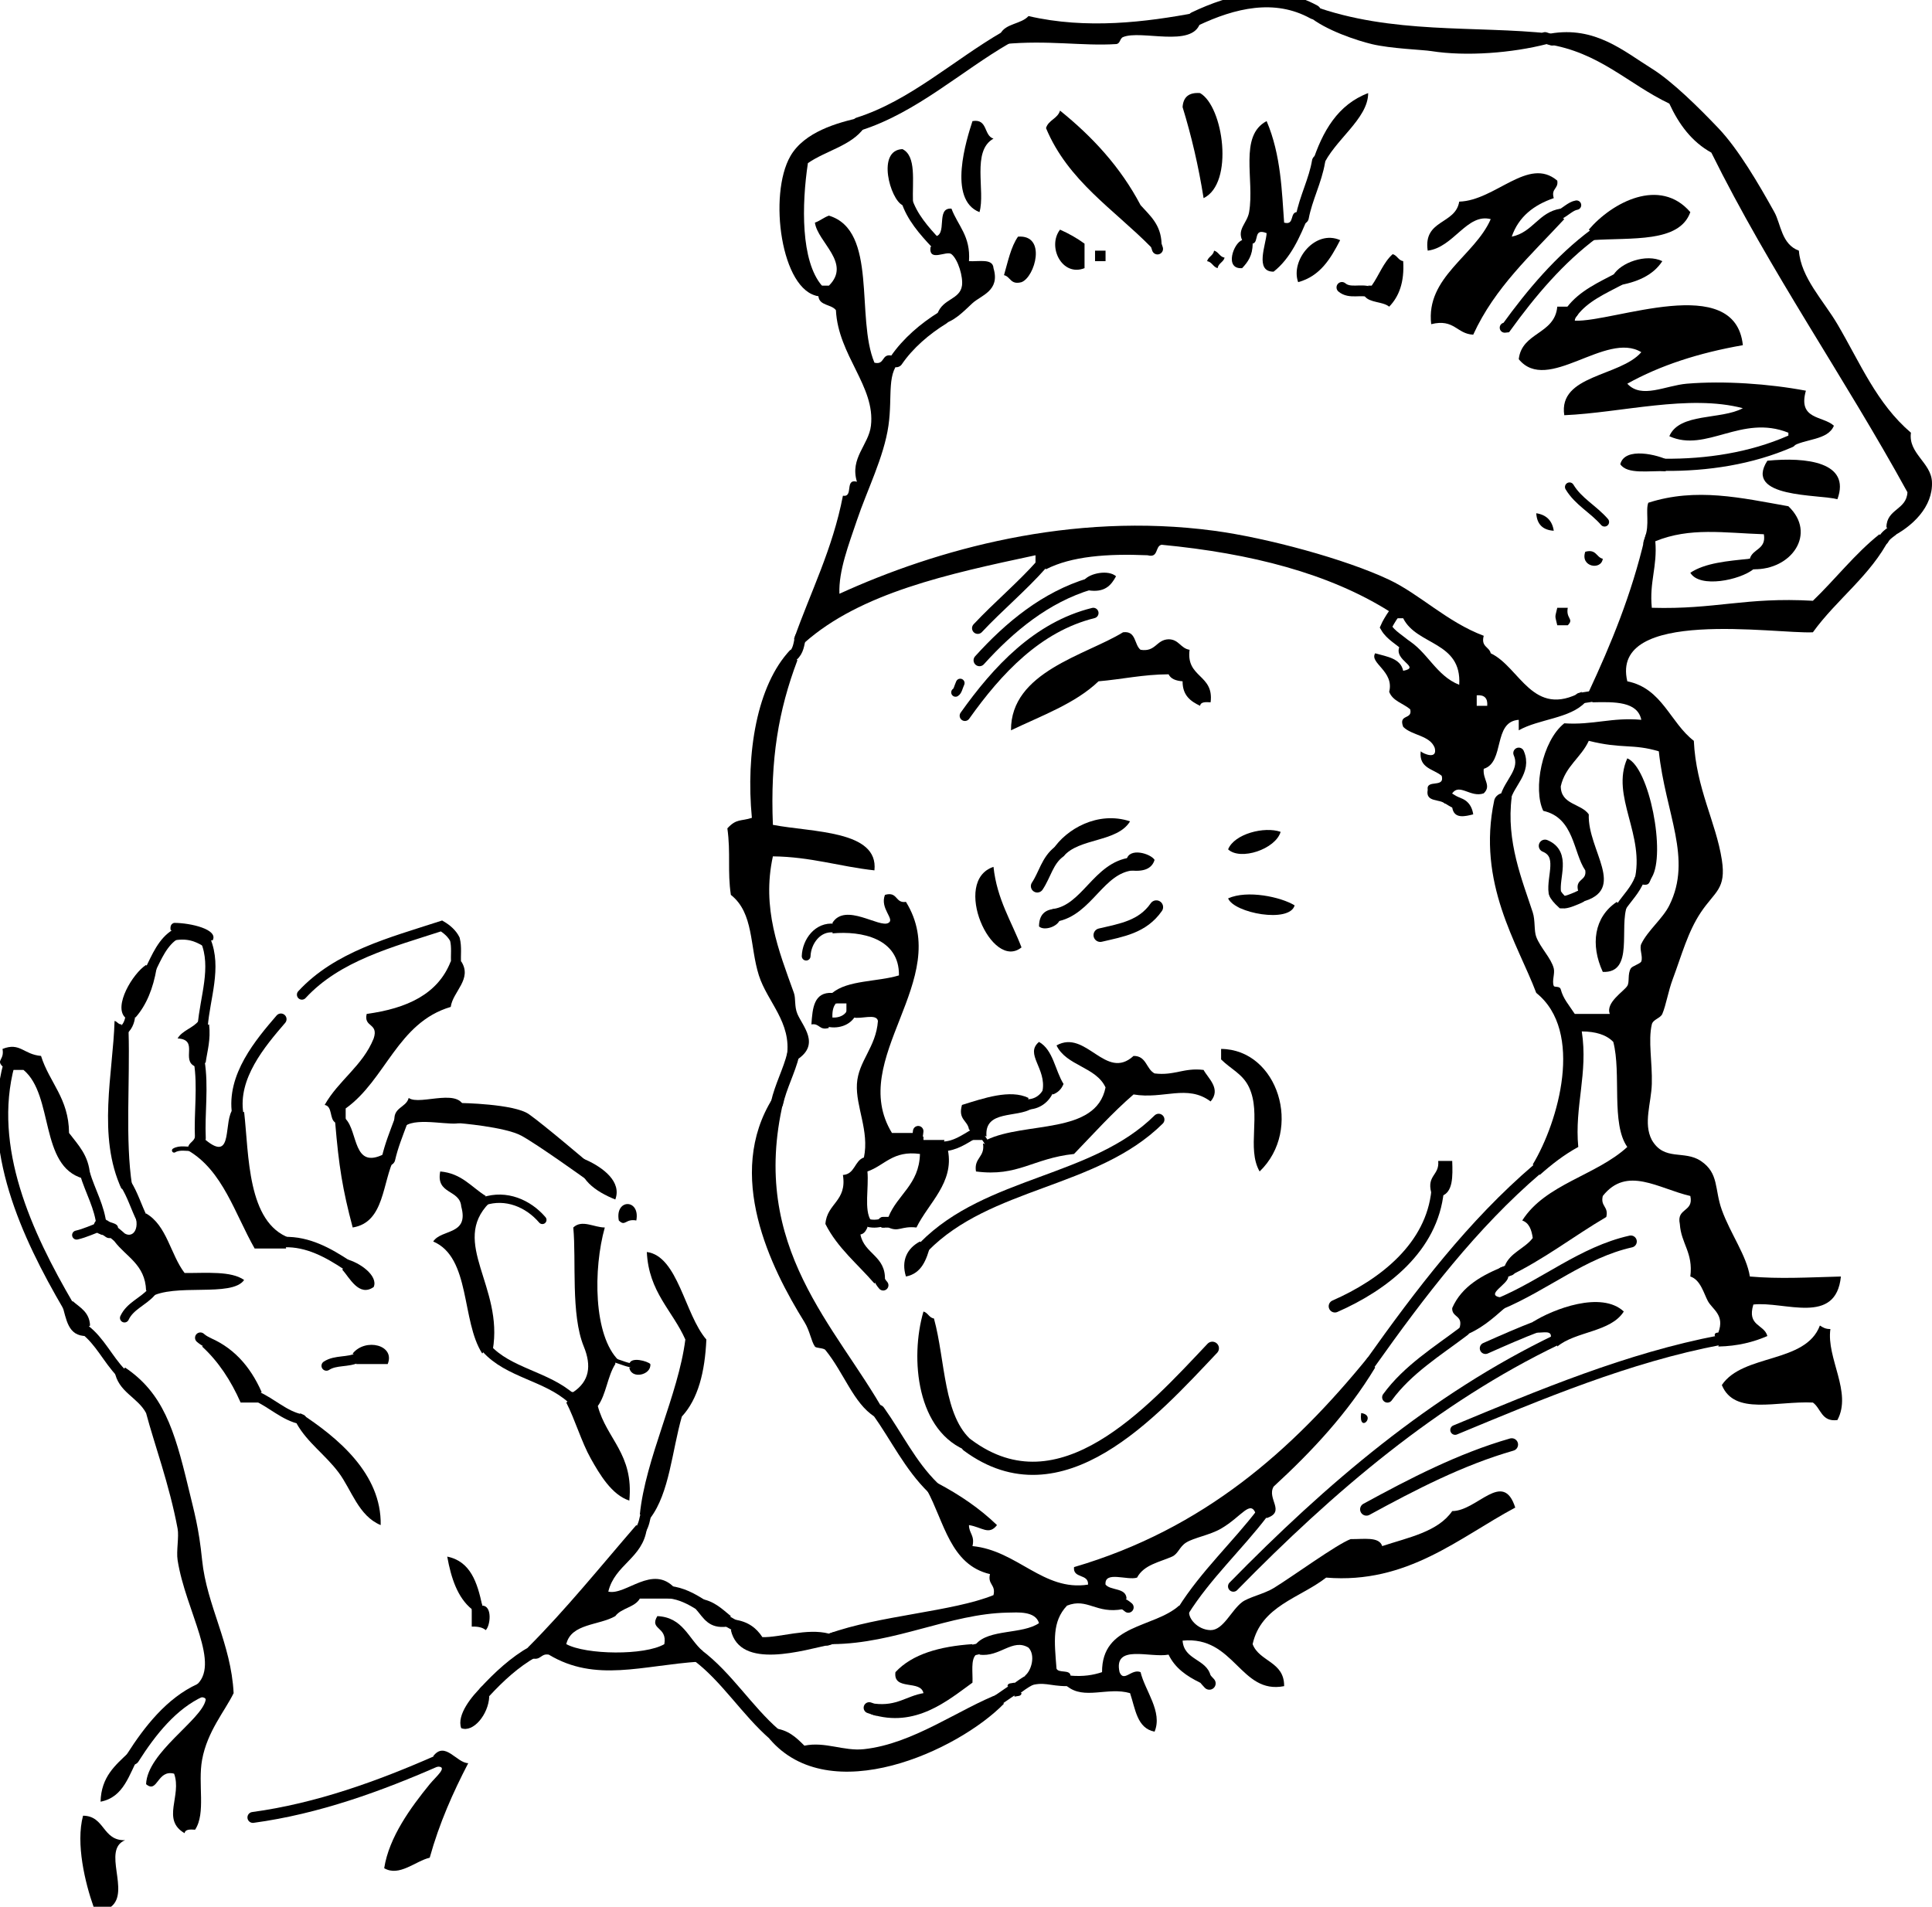 <?xml version="1.0"?><svg width="551.732" height="544.59" xmlns="http://www.w3.org/2000/svg">
 <g>
  <title>Layer 1</title>
  <g id="svg_1">
   <g id="svg_2">
    <path id="svg_3" d="m342.717,26.59c6.661,3.808 9.775,25.764 1,30c-1.458,-9.208 -3.491,-17.842 -6,-26c0.188,-2.813 1.74,-4.26 5,-4z" clip-rule="evenodd" fill-rule="evenodd"/>
    <path id="svg_4" d="m374.717,46.59c2.94,-9.06 7.293,-16.708 16,-20c-0.017,7.441 -9.783,13.458 -13,21l-1.167,-1.5l-1.833,0.5z" clip-rule="evenodd" fill-rule="evenodd"/>
    <path id="svg_5" d="m371.884,62.09l1.833,-0.5c-2.499,6.167 -5.148,12.185 -10,16c-5.524,0.073 -2.129,-7.838 -2,-11c-3.913,-1.58 -2.07,2.596 -4,3l-1.167,-1.5l-1.833,0.5c-1.417,-3.207 1.461,-4.892 2,-8c1.598,-9.203 -2.992,-21.803 5,-26c4.141,9.666 4.357,20.365 5,29c3.213,0.88 1.37,-3.296 4,-3l1.167,1.5z" clip-rule="evenodd" fill-rule="evenodd"/>
    <path id="svg_6" d="m355.884,70.09l1.833,-0.5c0.027,3.36 -1.377,5.29 -3,7c-5.176,0.378 -2.419,-7.233 0,-8l1.167,1.5z" clip-rule="evenodd" fill-rule="evenodd"/>
    <path id="svg_7" d="m328.717,70.59c-10.579,-10.754 -23.732,-18.934 -30,-34c0.677,-2.323 3.323,-2.677 4,-5c9.229,7.438 17.251,16.082 23,27c2.672,2.994 5.819,5.514 6,11l-1.833,-0.5l-1.167,1.5z" clip-rule="evenodd" fill-rule="evenodd"/>
    <path id="svg_8" d="m277.717,34.59c4.434,-0.767 3.159,4.174 6,5c-6.326,3.531 -2.255,14.965 -4,21c-9.209,-3.608 -3.642,-20.943 -2,-26z" clip-rule="evenodd" fill-rule="evenodd"/>
    <path id="svg_9" d="m446.717,62.59c-9.446,10.22 -19.832,19.501 -26,33c-4.777,-0.222 -5.361,-4.639 -12,-3c-1.592,-13.446 12.402,-19.459 17,-30c-6.788,-1.772 -10.572,8.083 -18,9c-1.306,-8.972 7.936,-7.398 9,-14c10.363,-0.306 19.753,-13.006 28,-6c0.409,2.409 -1.826,2.174 -1,5c-5.705,1.961 -10.032,5.301 -12,11c6.094,-1.24 7.64,-7.027 14,-8l-0.5,1.833l1.5,1.167z" clip-rule="evenodd" fill-rule="evenodd"/>
    <path id="svg_10" d="m453.717,65.59c6.699,-7.837 20.333,-15.053 29,-5c-3.149,8.851 -16.797,7.204 -28,8l0.5,-1.833l-1.5,-1.167z" clip-rule="evenodd" fill-rule="evenodd"/>
    <path id="svg_11" d="m302.717,65.59c2.544,1.123 4.877,2.456 7,4c0,2.333 0,4.667 0,7c-6.428,2.55 -10.733,-6.141 -7,-11z" clip-rule="evenodd" fill-rule="evenodd"/>
    <path id="svg_12" d="m291.717,80.59c-3.19,0.857 -3.093,-1.574 -5,-2c1.126,-3.874 1.95,-8.05 4,-11c8.256,-0.626 4.874,11.539 1,13z" clip-rule="evenodd" fill-rule="evenodd"/>
    <path id="svg_13" d="m382.717,68.59c-2.718,5.282 -5.707,10.292 -12,12c-2.26,-6.274 4.912,-15.169 12,-12z" clip-rule="evenodd" fill-rule="evenodd"/>
    <path id="svg_14" d="m312.717,71.59c1,0 2,0 3,0c0,1 0,2 0,3c-1,0 -2,0 -3,0c0,-1 0,-2 0,-3z" clip-rule="evenodd" fill-rule="evenodd"/>
    <path id="svg_15" d="m346.717,71.59c1.313,0.353 1.573,1.761 3,2c-0.354,1.313 -1.761,1.573 -2,3c-1.313,-0.354 -1.573,-1.761 -3,-2c0.354,-1.313 1.761,-1.572 2,-3z" clip-rule="evenodd" fill-rule="evenodd"/>
    <path id="svg_16" d="m390.717,81.59c0.333,0 0.667,0 1,0c2.084,-2.916 3.347,-6.653 6,-9c1.313,0.354 1.573,1.761 3,2c0.376,6.042 -1.209,10.125 -4,13c-1.824,-1.509 -5.605,-1.061 -7,-3l1.5,-1.167l-0.5,-1.833z" clip-rule="evenodd" fill-rule="evenodd"/>
    <path id="svg_17" d="m460.717,78.59c2.061,-3.55 9.37,-6.25 14,-4c-2.618,4.049 -7.252,6.081 -13,7l0.5,-1.833l-1.5,-1.167z" clip-rule="evenodd" fill-rule="evenodd"/>
    <path id="svg_18" d="m448.931,88.947l1.786,-0.357c0.282,1.615 -0.945,1.722 -1,3c11.048,0.505 45.801,-13.978 48,7c-12.487,2.179 -23.589,5.745 -33,11c4.07,4.44 10.895,0.512 17,0c10.539,-0.884 23.515,0.017 34,2c-2.366,8.367 4.876,7.124 8,10c-1.747,4.253 -8.34,3.66 -12,6l-0.5,-1.5l-0.5,-1.5c0,-0.333 0,-0.667 0,-1c-13.382,-5.363 -23.442,5.807 -34,1c2.899,-6.767 14.722,-4.612 21,-8c-15.421,-4.061 -34.796,1.32 -51,2c-1.771,-11.576 15.995,-10.997 22,-18c-10.093,-6.153 -26.811,12.064 -35,2c0.888,-7.779 10.297,-7.036 11,-15c1,0 2,0 3,0l1.214,1.357z" clip-rule="evenodd" fill-rule="evenodd"/>
    <path id="svg_19" d="m475.217,132.757l0.5,1.833c-4.791,-0.209 -10.994,0.995 -13,-2c1.269,-5.074 10.789,-2.72 14,-1l-1.5,1.167z" clip-rule="evenodd" fill-rule="evenodd"/>
    <path id="svg_20" d="m504.717,131.59c11.039,-1.086 23.924,0.349 20,11c-5.217,-1.451 -26.912,-0.276 -20,-11z" clip-rule="evenodd" fill-rule="evenodd"/>
    <path id="svg_21" d="m438.717,146.59c2.892,0.441 4.559,2.108 5,5c-3.141,-0.191 -4.808,-1.858 -5,-5z" clip-rule="evenodd" fill-rule="evenodd"/>
    <path id="svg_22" d="m452.717,157.59c3.19,-0.857 3.093,1.574 5,2c-0.431,3.397 -6.522,2.328 -5,-2z" clip-rule="evenodd" fill-rule="evenodd"/>
    <path id="svg_23" d="m309.717,165.59c1.511,-1.838 6.748,-2.958 9,-1c-1.412,2.588 -3.231,4.769 -8,4l0.5,-1.833l-1.5,-1.167z" clip-rule="evenodd" fill-rule="evenodd"/>
    <path id="svg_24" d="m444.717,173.59c1,0 2,0 3,0c-0.594,3.19 1.877,3.093 0,5c-1,0 -2,0 -3,0c-0.7,-3.078 -0.7,-1.922 0,-5z" clip-rule="evenodd" fill-rule="evenodd"/>
    <path id="svg_25" d="m325.717,185.59c4.365,0.698 4.446,-2.887 8,-3c2.984,0.016 3.4,2.6 6,3c-1.071,8.071 7.032,6.968 6,15c-1.419,-0.086 -2.832,-0.165 -3,1c-2.715,-1.285 -5.028,-2.972 -5,-7c-1.862,-0.138 -3.342,-0.658 -4,-2c-7.298,0.036 -13.239,1.427 -20,2c-6.637,6.363 -16.22,9.78 -25,14c-0.12,-16.73 21.376,-21.455 32,-28c3.821,-0.486 3.13,3.537 5,5z" clip-rule="evenodd" fill-rule="evenodd"/>
    <path id="svg_26" d="m466.717,251.59c3.279,-13.066 -6.854,-24.104 -2,-35c6.324,2.636 11.054,27.281 7,34c-0.819,1.358 -0.455,2.492 -3,2l-0.5,-1.5l-1.5,0.5z" clip-rule="evenodd" fill-rule="evenodd"/>
    <path id="svg_27" d="m462.884,259.09l1.833,-0.5c-2.464,6.203 2.071,19.404 -7,19c-3.562,-7.729 -2.528,-15.636 4,-20l1.167,1.5z" clip-rule="evenodd" fill-rule="evenodd"/>
    <path id="svg_28" d="m300.717,242.59c3.722,-5.727 12.778,-11.066 22,-8c-3.64,6.027 -14.627,4.706 -19,10l-1.3,-1.3l-1.7,-0.7z" clip-rule="evenodd" fill-rule="evenodd"/>
    <path id="svg_29" d="m365.717,237.59c-1.463,4.961 -11.489,8.3 -15,5c1.779,-4.453 10.394,-6.622 15,-5z" clip-rule="evenodd" fill-rule="evenodd"/>
    <path id="svg_30" d="m321.717,245.59c0.681,-3.651 6.88,-1.812 8,0c-0.758,2.576 -3.192,3.475 -7,3l0.5,-1.833l-1.5,-1.167z" clip-rule="evenodd" fill-rule="evenodd"/>
    <path id="svg_31" d="m301.217,261.424l1.5,1.167c-0.707,2.218 -4.693,3.322 -6,2c0.021,-3.312 1.688,-4.979 5,-5l-0.5,1.833z" clip-rule="evenodd" fill-rule="evenodd"/>
    <path id="svg_32" d="m283.717,247.59c1.003,9.33 5.137,15.53 8,23c-8.533,6.933 -20.025,-19.025 -8,-23z" clip-rule="evenodd" fill-rule="evenodd"/>
    <path id="svg_33" d="m237.717,263.59c3.668,-5.918 13.491,1.583 16,0c1.945,-1.052 -2.524,-4.063 -1,-8c3.736,-1.069 2.85,2.483 6,2c13.753,22.275 -16.949,44.76 -4,66c2,0 4,0 6,0l1.167,1.5l1.833,-0.5c0,0.333 0,0.667 0,1c2,0 4,0 6,0l-0.5,1.833l1.5,1.167c1.768,9.238 -5.553,14.979 -9,22c-4.427,-0.476 -4.973,1.376 -8,0l0.5,-1.5l-0.5,-1.5c2.572,-6.428 8.769,-9.231 9,-18c-7.742,-1.075 -10.056,3.277 -15,5c0.435,4.565 -1.011,11.011 1,14l-1.5,0.5l0.5,1.5c-0.443,0.891 -0.878,1.788 -2,2c1.077,5.59 7.268,6.065 7,13l-1.833,-0.5l-1.167,1.5c-4.78,-5.554 -10.536,-10.131 -14,-17c0.414,-5.919 6.213,-6.454 5,-14c3.452,-0.215 3.269,-4.064 6,-5c1.583,-7.59 -2.381,-14.534 -2,-21c0.386,-6.559 5.465,-10.443 6,-18c-0.431,-2.236 -4.928,-0.405 -7,-1l-0.5,-1.5l-1.5,0.5c0,-1 0,-2 0,-3c-1,0 -2,0 -3,0l0.5,-1.833l-1.5,-1.167c4.331,-3.67 12.862,-3.138 19,-5c0.154,-10.622 -10.763,-12.766 -19,-12l0.5,-1.5l-0.5,-1.5z" clip-rule="evenodd" fill-rule="evenodd"/>
    <path id="svg_34" d="m278.217,323.757l-1.5,-1.167c-0.385,-2.615 -3.207,-2.794 -2,-7c6.217,-1.934 13.786,-4.552 19,-2l-0.5,1.833l1.5,1.167c-4.237,2.763 -13.665,0.335 -13,8l-1.5,-0.5l0.5,1.5c-1,0 -2,0 -3,0l0.5,-1.833z" clip-rule="evenodd" fill-rule="evenodd"/>
    <path id="svg_35" d="m299.55,311.09l-1.833,0.5c1.197,-6.45 -5.177,-10.53 -1,-14c4.059,2.274 4.568,8.099 7,12c-0.56,1.44 -1.56,2.44 -3,3l-1.167,-1.5z" clip-rule="evenodd" fill-rule="evenodd"/>
    <path id="svg_36" d="m282.217,327.09l-0.5,-1.5c10.992,-5.342 31.29,-1.376 34,-15c-2.741,-5.926 -11.198,-6.135 -14,-12c8.447,-4.729 14.047,10.293 22,3c3.709,-0.042 3.583,3.75 6,5c5.694,0.694 8.306,-1.694 14,-1c1.238,2.357 5.113,5.387 2,9c-6.683,-4.992 -13.479,-0.532 -22,-2c-6.083,5.251 -11.431,11.235 -17,17c-11.862,1.275 -15.952,6.576 -28,5c-0.646,-3.979 2.646,-4.021 2,-8l1.5,0.5z" clip-rule="evenodd" fill-rule="evenodd"/>
    <path id="svg_37" d="m252.217,349.09l0.5,1.5c-0.333,0 -0.667,0 -1,0l0.5,-1.5l-0.5,-1.5c0.333,0 0.667,0 1,0l-0.5,1.5z" clip-rule="evenodd" fill-rule="evenodd"/>
    <path id="svg_38" d="m236.217,291.757l0.5,1.833c-2.826,0.826 -2.591,-1.409 -5,-1c0.319,-4.681 0.691,-9.309 6,-9l-0.5,1.833l1.5,1.167c-0.777,0.89 -1.075,2.258 -1,4l-1.5,1.167z" clip-rule="evenodd" fill-rule="evenodd"/>
    <path id="svg_39" d="m350.717,256.59c5.488,-2.463 15.063,-0.416 19,2c-1.455,5.18 -17.3,2.209 -19,-2z" clip-rule="evenodd" fill-rule="evenodd"/>
    <path id="svg_40" d="m359.717,334.59c-3.78,-6.59 0.562,-16.331 -3,-24c-1.794,-3.862 -5.131,-5.152 -8,-8c0,-1 0,-2 0,-3c16.179,0.134 23.458,23.013 11,35z" clip-rule="evenodd" fill-rule="evenodd"/>
    <path id="svg_41" d="m265.717,355.59c-1.112,4.222 -2.529,8.138 -7,9c-1.417,-4.535 0.314,-8.048 4,-10l1.167,1.5l1.833,-0.5z" clip-rule="evenodd" fill-rule="evenodd"/>
    <path id="svg_42" d="m165.717,330.59c0.571,0.217 1.17,0.466 1.782,0.746c4.715,2.164 10.11,6.172 8.218,11.254c-5.423,-2.135 -11.315,-6.076 -10,-12z" clip-rule="evenodd" fill-rule="evenodd"/>
    <path id="svg_43" d="m408.717,340.59c-1.292,-4.958 2.42,-4.913 2,-9c1.333,0 2.667,0 4,0c0.163,4.497 0.223,8.89 -3,10l-1.167,-1.5l-1.833,0.5z" clip-rule="evenodd" fill-rule="evenodd"/>
    <path id="svg_44" d="m181.717,348.59c-3.19,-0.594 -3.093,1.877 -5,0c-1.17,-6.257 6.17,-6.257 5,0z" clip-rule="evenodd" fill-rule="evenodd"/>
    <path id="svg_45" d="m437.717,377.59c5.821,-3.702 19.604,-8.988 26,-3c-3.742,5.924 -13.721,5.612 -19,10l0,-2l-2,0c1.008,-3.008 -2.229,-1.772 -4,-2l0.5,-1.833l-1.5,-1.167z" clip-rule="evenodd" fill-rule="evenodd"/>
    <path id="svg_46" d="m276.717,414.59c-15.042,-5.381 -16.881,-26.714 -13,-40c1.313,0.354 1.573,1.761 3,2c3.306,12.027 2.623,28.044 11,35l-1.357,1.214l0.357,1.786z" clip-rule="evenodd" fill-rule="evenodd"/>
    <path id="svg_47" d="m522.717,379.59c-1.195,8.343 6.28,18.04 2,26c-4.584,0.584 -4.662,-3.338 -7,-5c-10.38,-0.496 -22.419,3.764 -26,-5c6.013,-8.987 23.918,-6.082 28,-17c0.805,0.53 1.623,1.043 3,1z" clip-rule="evenodd" fill-rule="evenodd"/>
    <path id="svg_48" d="m58.717,381.59c7.772,2.895 12.728,8.605 16,16l-1.5,1.167l0.5,1.833c-1.667,0 -3.333,0 -5,0c-2.751,-6.248 -6.313,-11.687 -11,-16l1.5,-1.167l-0.5,-1.833z" clip-rule="evenodd" fill-rule="evenodd"/>
    <path id="svg_49" d="m86.074,405.376l-0.357,-1.786c10.715,6.989 23.271,17.344 23,32c-6.339,-2.605 -8.337,-10.114 -12,-15c-3.886,-5.184 -8.917,-8.523 -12,-14l1.357,-1.214z" clip-rule="evenodd" fill-rule="evenodd"/>
    <path id="svg_50" d="m100.717,386.59c3.651,-4.558 12.232,-2.429 10,3c-3,0 -6,0 -9,0l0.5,-1.833l-1.5,-1.167z" clip-rule="evenodd" fill-rule="evenodd"/>
    <path id="svg_51" d="m388.717,403.59c4.584,0.667 -0.803,6.054 0,0l0,0z" clip-rule="evenodd" fill-rule="evenodd"/>
    <path id="svg_52" d="m134.717,459.59c-4.036,-3.297 -5.875,-8.792 -7,-15c6.65,1.351 8.602,7.398 10,14l-1.833,-0.5l-1.167,1.5z" clip-rule="evenodd" fill-rule="evenodd"/>
    <path id="svg_53" d="m136.551,460.09l1.167,-1.5c2.906,0.019 2.364,5.651 1,7c-0.89,-0.777 -2.258,-1.075 -4,-1c0,-1.667 0,-3.333 0,-5l1.833,0.5z" clip-rule="evenodd" fill-rule="evenodd"/>
    <path id="svg_54" d="m123.717,501.59c3.392,-4.435 6.642,1.939 10,2c-4.33,8.337 -8.248,17.086 -11,27c-4.06,0.941 -8.688,5.517 -13,3c1.376,-8.867 7.582,-17.339 13,-24c1.75,-2.152 5.573,-5.212 2,-5l0.5,-1.833l-1.5,-1.167z" clip-rule="evenodd" fill-rule="evenodd"/>
    <path id="svg_55" d="m23.717,518.59c6.276,0.058 5.479,7.188 12,7c-6.697,2.761 1.558,14.701 -4,19c-1.667,0 -3.333,0 -5,0c-2.39,-6.731 -5.138,-18.029 -3,-26z" clip-rule="evenodd" fill-rule="evenodd"/>
    <path id="svg_56" d="m131.717,274.59c3.257,5.052 -2.401,8.598 -3,13c-15.199,4.468 -18.532,20.801 -30,29c0,1 0,2 0,3l-1.833,-0.5l-1.167,1.5c-1.667,-1 -0.708,-4.625 -3,-5c3.955,-7.045 10.855,-11.145 14,-19c1.477,-4.478 -2.928,-3.071 -2,-7c11.45,-1.55 20.371,-5.629 24,-15l1.5,0.5l1.5,-0.5z" clip-rule="evenodd" fill-rule="evenodd"/>
    <path id="svg_57" d="m97.551,321.09l1.167,-1.5c3.58,3.709 2.035,14.596 11,10l1.214,1.357l1.786,-0.357c-3.623,7.044 -2.799,18.534 -12,20c-2.901,-10.919 -3.952,-17.498 -5,-30l1.833,0.5z" clip-rule="evenodd" fill-rule="evenodd"/>
    <path id="svg_58" d="m114.551,320.09l-1.833,0.5c-0.739,-4.406 3.237,-4.097 4,-7c3.238,2.411 15.793,-3.736 16,4l-1.5,1.167l0.5,1.833c-2.298,1.243 -12.331,-1.614 -16,1l-1.167,-1.5z" clip-rule="evenodd" fill-rule="evenodd"/>
    <path id="svg_59" d="m69.717,317.59c1.396,12.233 0.829,31.599 13,36l-1.5,1.167l0.5,1.833c-3,0 -6,0 -9,0c-5.676,-9.99 -9.099,-22.234 -19,-28l1.5,-0.5l-1.5,-0.5c0.353,-1.313 1.761,-1.573 2,-3l1.5,0.5l1.5,0.5c8.22,6.782 4.813,-5.851 8,-9l1.167,1.5l1.833,-0.5z" clip-rule="evenodd" fill-rule="evenodd"/>
    <path id="svg_60" d="m99.217,361.423l-0.5,-1.833c4.065,0.937 9.36,4.845 8,8c-4.194,2.954 -6.906,-2.681 -9,-5l1.5,-1.167z" clip-rule="evenodd" fill-rule="evenodd"/>
    <path id="svg_61" d="m56.884,303.09l-1.167,1.5c-4.134,-1.769 1.22,-7.654 -5,-8c1.363,-2.304 4.397,-2.937 6,-5l1.167,1.5l1.833,-0.5c0.491,4.491 -0.507,7.493 -1,11l-1.833,-0.5z" clip-rule="evenodd" fill-rule="evenodd"/>
    <path id="svg_62" d="m58.717,268.59l0,2c-2.35,-1.316 -4.546,-2.788 -9,-2l0.5,-1.833l-1.5,-1.167c-0.163,-1.163 0.221,-1.779 1,-2c4.703,-0.005 12.753,1.873 11,5l-2,0z" clip-rule="evenodd" fill-rule="evenodd"/>
    <path id="svg_63" d="m42.884,277.09l1.833,-0.5c-0.977,5.689 -2.88,10.453 -6,14l-1.5,-0.5l-1.5,0.5c-3.344,-3.248 2.165,-12.515 6,-15l1.167,1.5z" clip-rule="evenodd" fill-rule="evenodd"/>
    <path id="svg_64" d="m34.717,294.59l2,0c0.43,14.569 -1.004,31.004 1,44l-1.833,-0.5l-1.167,1.5c-7.01,-15.069 -2.434,-33.103 -2,-48c0.81,0.19 0.997,1.003 2,1l0,2z" clip-rule="evenodd" fill-rule="evenodd"/>
    <path id="svg_65" d="m40.551,348.09l1.167,-1.5c5.939,3.395 6.96,11.706 11,17c6.297,0.037 13.304,-0.638 17,2c-3.583,5.076 -19.918,0.728 -27,5l0.5,-1.5l-1.5,-0.5c-0.241,-7.426 -5.708,-9.625 -9,-14l1.3,-1.3l0.7,-1.7c2.618,2.633 5.163,0.088 4,-4l1.833,0.5z" clip-rule="evenodd" fill-rule="evenodd"/>
    <path id="svg_66" d="m31.967,351.59l-0.25,2c-1.615,0.282 -1.722,-0.945 -3,-1l0.5,-2.25l1.5,-1.75c0.807,0.86 2.739,0.594 3,2l-1.75,1z" clip-rule="evenodd" fill-rule="evenodd"/>
    <path id="svg_67" d="m24.217,335.09l-0.5,1.5c-12.52,-3.479 -8.273,-23.727 -17,-31c-1,0 -2,0 -3,0l-1.167,-1.5l-1.833,0.5c-1.877,-1.907 0.593,-1.81 0,-5c5.027,-1.994 5.973,1.577 11,2c2.381,7.619 7.924,12.076 8,22c2.587,3.413 5.622,6.378 6,12l-1.5,-0.5z" clip-rule="evenodd" fill-rule="evenodd"/>
    <path id="svg_68" d="m19.551,373.09l1.167,-1.5c2.131,1.869 4.836,3.164 5,7l-1.5,1.167l0.5,1.833c-5.428,0.095 -5.742,-4.925 -7,-9l1.833,0.5z" clip-rule="evenodd" fill-rule="evenodd"/>
    <path id="svg_69" d="m34.551,392.09l1.167,-1.5c10.768,7.251 14.056,17.563 18,34c1.8,7.502 3.044,11.604 4,21c1.324,13.017 8.274,23.765 9,38c-2.51,5.149 -7.508,10.894 -9,19c-1.276,6.934 1.129,15.251 -2,20c-1.419,-0.086 -2.832,-0.165 -3,1c-6.723,-3.874 -0.701,-10.698 -3,-17c-4.868,-1.272 -4.68,5.82 -8,3c0.331,-9.084 15.8,-18.3 17,-24c0.195,-0.926 -1.402,-0.813 -2,-1l0.5,-1.833l-1.5,-1.167c7.749,-5.929 -2.735,-21.427 -5,-36c-0.406,-2.61 0.44,-6.646 0,-9c-2.35,-12.575 -6.672,-24.21 -9,-33c-2.427,-4.573 -8.02,-5.979 -9,-12l1.833,0.5z" clip-rule="evenodd" fill-rule="evenodd"/>
    <path id="svg_70" d="m37.884,502.09l1.833,-0.5c-2.858,5.143 -4.273,11.727 -11,13c0.187,-7.146 4.245,-10.422 8,-14l1.167,1.5z" clip-rule="evenodd" fill-rule="evenodd"/>
    <path id="svg_71" d="m175.717,389.59c-2.229,3.438 -2.608,8.726 -5,12c2.53,9.471 10.303,13.697 9,27c-5.045,-1.643 -8.476,-7.513 -11,-12c-2.649,-4.711 -4.494,-11.117 -7,-16l1.5,-1.167l-0.5,-1.833c0.333,0 0.667,0 1,0c4.562,-3.051 5.283,-7.416 3,-13c-3.753,-9.178 -2.112,-24.547 -3,-34c2.483,-2.365 5.886,-0.01 9,0c-3.312,11.758 -3.294,30.918 4,38l-1,0l0,1z" clip-rule="evenodd" fill-rule="evenodd"/>
    <path id="svg_72" d="m138.884,385.09l-1.167,1.5c-6.018,-9.315 -3.257,-27.41 -14,-32c2.36,-3.64 10.297,-1.703 8,-10c-0.385,-4.949 -7.295,-3.371 -6,-10c6.134,0.532 8.883,4.45 13,7l-0.5,1.5l1.5,0.5c-11.227,11.344 4.162,23.954 1,42l-1.833,-0.5z" clip-rule="evenodd" fill-rule="evenodd"/>
    <path id="svg_73" d="m181.217,390.09l-1.5,-0.5c0.42,-2.226 5.306,-0.783 6,0c0.36,3.166 -5.489,4.477 -6,1l1.5,-0.5z" clip-rule="evenodd" fill-rule="evenodd"/>
    <path id="svg_74" d="m374.717,1.59c22.672,8.318 46.697,5.676 68,8l-1.5,1.167l0.5,1.833c-9.808,2.523 -22.927,3.59 -33,2c-2.523,-0.398 -11.485,-0.679 -17,-2c-4.042,-0.969 -13.197,-3.936 -18,-8l1.5,-1.167l-0.5,-1.833z" clip-rule="evenodd" fill-rule="evenodd"/>
    <path id="svg_75" d="m443.217,11.424l-0.5,-1.833c12.81,-2.193 20.891,4.959 29,10c5.867,3.647 13.482,11.211 19,17c5.736,6.019 11.558,16.004 16,24c1.867,3.361 2.011,9.191 7,11c0.575,7.722 7.043,14.261 11,21c6.631,11.292 11.199,22.626 21,31c-0.817,5.909 5.735,8.509 6,14c0.344,7.127 -5.537,12.865 -12,16l0.5,-1.833l-1.5,-1.167c0.059,-5.275 5.751,-4.916 6,-10c-18.064,-32.936 -39.116,-62.883 -56,-97c-5.576,-3.09 -9.264,-8.069 -12,-14c-11.746,-5.587 -19.956,-14.711 -35,-17l1.5,-1.167z" clip-rule="evenodd" fill-rule="evenodd"/>
    <path id="svg_76" d="m537.884,154.09l1.833,-0.5c-5.504,10.83 -15.156,17.51 -22,27c-10.502,0.541 -58.001,-7.203 -53,14c9.988,2.012 12.211,11.789 19,17c0.641,13.605 6.341,23.24 8,34c1.295,8.399 -1.985,8.983 -6,15c-3.734,5.597 -5.445,12.165 -8,19c-1.354,3.621 -1.911,7.436 -3,10c-0.527,1.242 -2.661,1.552 -3,3c-1.095,4.673 0.176,10.812 0,17c-0.155,5.474 -2.49,11.25 0,16c3.576,6.162 9.217,2.797 14,6c5.235,3.506 3.859,8.086 6,14c2.467,6.816 7.057,12.988 8,19c8.484,0.734 16.256,0.265 26,0c-1.424,14.127 -16.087,7 -25,8c-1.894,6.227 3.09,5.577 4,9c-3.949,1.718 -8.455,2.878 -14,3l0.5,-1.833l-1.5,-1.167c-0.184,-0.851 0.39,-0.943 1,-1c1.9,-5.039 -1.7,-6.586 -3,-9c-1.12,-2.081 -2.107,-6.104 -5,-7c0.858,-6.858 -2.639,-9.361 -3,-15c-1.011,-4.678 4.011,-3.322 3,-8c-9.154,-2.122 -18.133,-8.705 -25,0c-0.726,3.059 1.726,2.941 1,6c-9.451,5.549 -17.829,12.171 -28,17l0.5,-1.833l-1.5,-1.167c1.498,-3.836 5.716,-4.951 8,-8c-0.334,-2.333 -1.025,-4.309 -3,-5c6.595,-10.405 21.147,-12.853 30,-21c-4.696,-6.637 -1.651,-21.016 -4,-30c-1.957,-2.043 -5.018,-2.982 -9,-3c1.85,11.963 -2.111,21.403 -1,33c-4.098,2.235 -7.648,5.019 -11,8l-0.7,-1.7l-1.3,-1.3c7.342,-12.175 14.723,-38.027 1,-49c-5.311,-14.075 -17.023,-31.367 -12,-55c0.2,-0.942 1.064,-1.749 2,-2l1.167,1.5l1.833,-0.5c-1.673,12.742 3.067,23.973 6,33c0.745,2.294 0.332,5.253 1,7c1.199,3.139 4.264,6.073 5,9c0.375,1.491 -0.577,3.586 0,5c0.201,0.492 1.712,-0.08 2,1c0.715,2.677 2.229,4.305 4,7c3.333,0 6.667,0 10,0c-1.263,-3.256 4.03,-6.435 5,-8c0.704,-1.138 0.022,-3.351 1,-5c0.409,-0.69 2.752,-1.323 3,-2c0.521,-1.423 -0.653,-3.642 0,-5c1.845,-3.834 6.104,-7.191 8,-11c6.675,-13.404 -1.119,-26.2 -3,-44c-7.495,-2.25 -10.477,-0.604 -20,-3c-2.196,4.804 -6.729,7.272 -8,13c0.045,5.288 5.802,4.865 8,8c-0.406,10.297 11.146,21.566 -2,25l-0.5,-1.5l-0.5,-1.5c-1.069,-3.736 2.483,-2.85 2,-6c-3.466,-5.046 -3.115,-15.021 -12,-17c-2.963,-6.093 -0.388,-19.92 6,-25c8.216,0.549 13.567,-1.766 22,-1c-1.084,-5.25 -7.51,-5.156 -14,-5l0.5,-1.833l-1.5,-1.167c6.357,-13.642 12.213,-27.788 16,-44l1.167,1.5l1.833,-0.5c0.618,7.285 -1.743,11.59 -1,19c18.237,0.531 26.688,-3.107 46,-2c6.461,-6.206 11.956,-13.377 19,-19l1.167,1.5z" clip-rule="evenodd" fill-rule="evenodd"/>
    <path id="svg_77" d="m429.217,363.423l1.5,1.167c0.123,2.206 -6.996,5.287 -2,6l-0.5,1.833l1.5,1.167c-3.551,3.115 -7.063,6.27 -12,8l0.5,-1.5l-1.5,-0.5c1.382,-4.049 -2.171,-3.163 -2,-6c2.743,-6.257 8.587,-9.413 15,-12l-0.5,1.833z" clip-rule="evenodd" fill-rule="evenodd"/>
    <path id="svg_78" d="m391.417,389.291l1.3,1.3c-7.907,13.093 -18.059,23.941 -29,34c-2.046,3.489 3.602,7.171 -2,9l-1.167,-1.5l-1.833,0.5c-1.581,-4.547 -4.008,0.511 -10,4c-3.22,1.874 -7.732,2.572 -10,4c-1.912,1.204 -2.242,3.219 -4,4c-3.582,1.592 -8.05,2.316 -10,6c-2.768,0.898 -9.388,-2.055 -9,2c1.538,1.795 5.861,0.805 6,4l-1.5,1.167l0.5,1.833c-7.761,1.478 -10.129,-3.329 -16,-1c-4.324,4.562 -3.616,10.168 -3,18c0.613,1.387 3.85,0.15 4,2l-1.5,1.167l0.5,1.833c-5.131,0.008 -6.561,-1.464 -11,0l0.5,-1.833l-1.5,-1.167c1.784,-1.34 3.094,-5.788 1,-8c-4.567,-2.772 -8.191,2.807 -14,2l0.5,-1.833l-1.5,-1.167c3.648,-4.353 13.257,-2.743 18,-6c-1.043,-3.512 -6.079,-3.055 -9,-3c-16.401,0.31 -32.008,8.855 -50,9l0.5,-1.833l-1.5,-1.167c14.189,-5.171 35.41,-6.277 47,-11c0.726,-3.059 -1.726,-2.941 -1,-6c-11.344,-2.655 -13.066,-14.935 -18,-24l1.7,-0.7l1.3,-1.3c6.324,3.342 12.086,7.247 17,12c-2.317,3.01 -4.259,0.59 -8,0c-0.022,2.355 1.723,2.944 1,6c12.811,1.246 20.26,12.996 33,11c0.204,-3.204 -4.369,-1.631 -4,-5c37.123,-10.877 62.466,-33.534 84,-60l0.7,1.7z" clip-rule="evenodd" fill-rule="evenodd"/>
    <path id="svg_79" d="m337.884,460.09l1.833,-0.5c-0.914,2.399 2.314,5.97 6,6c3.632,0.03 5.858,-5.616 9,-8c1.848,-1.402 6.241,-2.317 9,-4c5.271,-3.214 17.975,-12.49 22,-14c3.592,0.075 8.144,-0.81 9,2c7.521,-2.479 15.923,-4.077 20,-10c7.15,-0.013 14.508,-11.941 18,-1c-15.956,8.506 -30.774,21.914 -54,20c-7.497,5.836 -18.585,8.081 -21,19c1.927,5.073 9.072,4.928 9,12c-12.551,2.467 -14.149,-14.454 -29,-13c0.392,5.608 6.823,5.177 8,10l-1.7,0.7l-1.3,1.3c-3.821,-1.846 -7.174,-4.16 -9,-8c-5.328,1.006 -15.816,-3.149 -14,5c1.232,3.038 3.438,-1.084 6,0c1.254,5.293 6.376,11.332 4,17c-5.038,-0.962 -5.479,-6.521 -7,-11c-6.354,-1.859 -13.129,2.021 -18,-2l1.5,-1.167l-0.5,-1.833c3.643,0.309 6.508,-0.159 9,-1c-0.091,-13.757 14.788,-12.546 22,-19l1.167,1.5z" clip-rule="evenodd" fill-rule="evenodd"/>
    <path id="svg_80" d="m289.967,482.59l1.75,1c-0.028,0.973 -1.224,0.776 -2,1l-0.25,-2l-1.75,-1c0.027,-0.973 1.224,-0.776 2,-1l0.25,2z" clip-rule="evenodd" fill-rule="evenodd"/>
    <path id="svg_81" d="m285.217,485.423l1.5,1.167c-13.1,13.42 -49.781,30.338 -67,10l1.5,-1.167l-0.5,-1.833c4.321,0.346 6.665,2.668 9,5c5.933,-1.243 11.197,1.624 17,1c14.093,-1.516 27.027,-11.424 39,-16l-0.5,1.833z" clip-rule="evenodd" fill-rule="evenodd"/>
    <path id="svg_82" d="m199.217,472.757l0.5,1.833c-16.284,1.057 -29.622,6.053 -43,-2c-2.409,-0.409 -2.174,1.826 -5,1l0.5,-1.833l-1.5,-1.167c10.99,-11.01 20.797,-23.203 31,-35l1.167,1.5l1.833,-0.5c-1.153,8.514 -9.122,10.212 -11,18c5.043,1.168 12.608,-7.926 19,-1l-1.5,1.167l0.5,1.833c-3,0 -6,0 -9,0c-1.453,2.547 -5.316,2.685 -7,5c-4.641,2.692 -12.607,2.06 -14,8c5.606,3.061 22.443,3.295 28,0c0.918,-5.117 -4.376,-4.018 -2,-8c7.346,0.32 8.875,6.458 13,10l-1.5,1.167z" clip-rule="evenodd" fill-rule="evenodd"/>
    <path id="svg_83" d="m138.417,483.291l1.3,1.3c-0.237,5.066 -4.561,10.354 -8,9c-1.398,-3.777 3.12,-9.27 6,-12l0.7,1.7z" clip-rule="evenodd" fill-rule="evenodd"/>
    <path id="svg_84" d="m184.551,432.09l-1.833,0.5c1.608,-16.039 10.985,-34.131 13,-50c-3.684,-8.315 -10.461,-13.539 -11,-25c8.902,1.182 10.793,17.812 17,25c-0.409,9.258 -2.353,16.98 -7,22c-2.817,9.85 -3.542,21.792 -9,29l-1.167,-1.5z" clip-rule="evenodd" fill-rule="evenodd"/>
    <path id="svg_85" d="m200.217,458.423l-0.5,-1.833c4.125,0.542 6.424,2.909 9,5l-1.5,1.167l0.5,1.833c-5.386,0.719 -6.811,-2.522 -9,-5l1.5,-1.167z" clip-rule="evenodd" fill-rule="evenodd"/>
    <path id="svg_86" d="m210.217,464.423l-0.5,-1.833c3.835,0.499 6.295,2.371 8,5c4.973,0.15 12.761,-2.647 19,-1l-0.5,1.833l1.5,1.167c-8.309,1.743 -26.361,7.509 -29,-4l1.5,-1.167z" clip-rule="evenodd" fill-rule="evenodd"/>
    <path id="svg_87" d="m250.884,403.09l-1.167,1.5c-5.96,-3.788 -8.701,-12.488 -14,-19c-0.522,-0.642 -2.642,-0.486 -3,-1c-1.086,-1.559 -1.409,-4.438 -3,-7c-9.646,-15.531 -22.836,-42.06 -9,-64l1.167,1.5l1.833,-0.5c-9.859,41.815 15.228,64.318 29,89l-1.833,-0.5z" clip-rule="evenodd" fill-rule="evenodd"/>
    <path id="svg_88" d="m226.551,301.09l-1.833,0.5c1.392,-9.61 -5.594,-15.422 -8,-23c-2.649,-8.345 -1.394,-17.792 -8,-23c-1.019,-6.775 -0.004,-11.857 -1,-19c2.631,-2.846 3.791,-1.96 7,-3c-1.755,-18.374 1.411,-37.915 11,-48l0.7,1.7l1.3,1.3c-5.421,14.37 -7.758,28.237 -7,47c11.328,2.174 30.231,1.539 29,13c-9.92,-1.08 -18.123,-3.877 -29,-4c-3.238,14.821 1.649,26.883 6,39c0.578,1.609 0.086,3.833 1,6c1.47,3.483 6.607,8.645 0,13l-1.167,-1.5z" clip-rule="evenodd" fill-rule="evenodd"/>
    <path id="svg_89" d="m228.551,182.09l-1.833,0.5c4.767,-13.567 11.034,-25.633 14,-41c3.16,0.493 0.371,-4.962 4,-4c-2.085,-6.761 3.359,-10.51 4,-16c1.312,-11.233 -9.348,-20.023 -10,-33c-1.282,-1.718 -4.761,-1.239 -5,-4l1.5,-1.167l-0.5,-1.833c0.667,0 1.333,0 2,0c6.5,-6.463 -3.201,-12.346 -4,-18c1.479,-0.521 2.521,-1.479 4,-2c14.075,4.258 7.582,29.085 13,42c3.078,0.745 1.922,-2.745 5,-2l1.214,1.357l1.786,-0.357c-4.761,3.545 -2.739,10.298 -4,19c-1.305,9.007 -6.1,18.36 -9,27c-2.305,6.865 -5.27,14.42 -5,21c27.665,-12.632 66.103,-23.471 107,-18c14.961,2.001 37.512,8.084 50,14c8.764,4.151 16.577,12.094 27,16c-0.857,3.19 1.574,3.093 2,5c8.396,3.981 11.963,18.741 26,11l-0.5,1.833l1.5,1.167c-4.348,4.652 -13.258,4.742 -19,8c0,-1 0,-2 0,-3c-7.472,0.529 -3.885,12.116 -10,14c-0.34,3.101 2.315,4.777 0,7c-3.74,1.328 -6.913,-2.981 -9,0l-1.3,1.3l-0.7,1.7c-1.494,-1.506 -5.701,-0.299 -5,-4c-0.493,-3.16 4.962,-0.371 4,-4c-2.344,-1.99 -6.551,-2.115 -6,-7c0.738,0.708 4.895,2.492 4,-1c-1.389,-3.611 -6.521,-3.479 -9,-6c-1.447,-3.781 2.748,-1.919 2,-5c-1.964,-1.703 -4.998,-2.335 -6,-5c1.511,-5.877 -5.738,-8.216 -4,-11c3.365,0.968 7.238,1.428 8,5c5.321,-1.038 -2.976,-2.941 -1,-7l2,0l0,-2c5.91,3.423 8.308,10.359 15,13c0.776,-12.443 -12.138,-11.195 -16,-19c-1,0 -2,0 -3,0l0.5,-1.5l-1.5,-0.5c-17.197,-10.802 -39.443,-16.556 -65,-19c-1.927,0.407 -0.79,3.877 -4,3c-11.491,-0.491 -21.726,0.275 -29,4l-1.167,-1.5l-1.833,0.5c0,-1 0,-2 0,-3c-24.999,5.335 -49.927,10.74 -66,25l-1.167,-1.5zm193.166,19.5c1,0 2,0 3,0c0.182,-2.182 -0.818,-3.182 -3,-3c0,1 0,2 0,3z" clip-rule="evenodd" fill-rule="evenodd"/>
    <path id="svg_90" d="m233.217,82.757l0.5,1.833c-10.628,-1.509 -14.37,-28.911 -8,-40c3.966,-6.905 13.419,-9.573 20,-11l-0.5,1.833l1.5,1.167c-3.632,5.035 -10.881,6.453 -16,10c-1.791,11.898 -2.053,27.94 4,35l-1.5,1.167z" clip-rule="evenodd" fill-rule="evenodd"/>
    <path id="svg_91" d="m287.217,10.757l-1.5,-1.167c1.439,-2.894 5.96,-2.707 8,-5c16.561,3.842 33.543,1.749 48,-1l-0.5,1.833l1.5,1.167c-2.227,7.127 -16.849,1.854 -22,4c-0.982,0.409 -0.754,1.92 -2,2c-9.574,0.616 -19.434,-1.2 -32,0l0.5,-1.833z" clip-rule="evenodd" fill-rule="evenodd"/>
    <path id="svg_92" d="m269.217,90.757l-1.5,-1.167c1.543,-4.351 6.403,-3.971 7,-8c0.357,-2.41 -1.054,-7.422 -3,-9c-1.409,-1.143 -6.501,2.412 -6,-2l1.5,-1.167l-0.5,-1.833c4.16,-0.173 0.293,-8.373 5,-8c1.811,4.856 5.512,7.821 5,15c2.829,0.171 6.86,-0.86 7,2c1.96,6.492 -3.55,7.739 -6,10c-2.596,2.396 -5.361,5.424 -9,6l0.5,-1.833z" clip-rule="evenodd" fill-rule="evenodd"/>
    <path id="svg_93" d="m258.884,57.09l-1.167,1.5c-3.465,-1.626 -7.476,-15.693 0,-16c4.034,1.966 2.798,9.202 3,15l-1.833,-0.5z" clip-rule="evenodd" fill-rule="evenodd"/>
    <path id="svg_94" d="m471.55,153.09l-1.833,0.5c1.443,-3.68 0.158,-7.867 1,-10c13.715,-4.411 26.544,-1.379 40,1c8.205,7.781 0.93,18.253 -10,18l0.5,-1.833l-1.5,-1.167c0.764,-2.903 4.739,-2.594 4,-7c-11.451,-0.384 -21.08,-2.04 -31,2l-1.167,-1.5z" clip-rule="evenodd" fill-rule="evenodd"/>
    <path id="svg_95" d="m499.217,161.424l1.5,1.167c-3.793,3.061 -15.315,5.524 -18,1c4.195,-2.804 10.627,-3.373 17,-4l-0.5,1.833z" clip-rule="evenodd" fill-rule="evenodd"/>
    <path id="svg_96" d="m416.075,229.376l-0.357,-1.786c2.892,0.441 4.559,2.108 5,5c-2.203,0.552 -5.517,1.468 -6,-2l1.357,-1.214z" clip-rule="evenodd" fill-rule="evenodd"/>
    <path id="svg_97" d="m277.217,471.423l1.5,1.167c-1.546,1.454 -0.88,5.119 -1,8c-6.979,5.028 -16.247,13.078 -29,9l1.5,-1.167l-0.5,-1.833c6.45,0.784 9.146,-2.188 14,-3c-0.77,-3.896 -8.731,-0.602 -8,-6c4.82,-5.18 12.643,-7.356 22,-8l-0.5,1.833z" clip-rule="evenodd" fill-rule="evenodd"/>
    <g id="svg_98">
     <path id="svg_99" d="m356.55,68.09c-0.222,0.667 -0.444,1.333 -0.666,2" stroke-linecap="round" stroke-width="3.162" stroke="#000000" fill="none" clip-rule="evenodd" fill-rule="evenodd"/>
     <path id="svg_100" d="m371.884,62.09c1.042,-5.523 3.732,-10.439 4.666,-16" stroke-linecap="round" stroke-width="3.767" stroke="#000000" fill="none" clip-rule="evenodd" fill-rule="evenodd"/>
     <path id="svg_101" d="m329.884,69.09c0.222,0.667 0.444,1.333 0.666,2" stroke-linecap="round" stroke-width="3.162" stroke="#000000" fill="none" clip-rule="evenodd" fill-rule="evenodd"/>
     <path id="svg_102" d="m445.217,61.424c1.873,-0.937 3.33,-2.561 5,-2.833" stroke-linecap="round" stroke-width="2.687" stroke="#000000" fill="none" clip-rule="evenodd" fill-rule="evenodd"/>
     <path id="svg_103" d="m429.717,93.59c0.147,-0.016 0.296,-0.032 0.443,-0.048c7.164,-9.911 15.265,-19.511 25.057,-26.785" stroke-linecap="round" stroke-width="2.868" stroke="#000000" fill="none" clip-rule="evenodd" fill-rule="evenodd"/>
     <path id="svg_104" d="m383.217,82.09c2.241,1.896 5.425,0.367 8,1.333" stroke-linecap="round" stroke-width="3.077" stroke="#000000" fill="none" clip-rule="evenodd" fill-rule="evenodd"/>
     <path id="svg_105" d="m475.217,132.757c12.266,0.125 24.826,-1.79 36,-6.667" stroke-linecap="round" stroke-width="3.482" stroke="#000000" fill="none" clip-rule="evenodd" fill-rule="evenodd"/>
     <path id="svg_106" d="m448.931,88.947c3.317,-4.394 8.583,-6.701 13.286,-9.19" stroke-linecap="round" stroke-width="3.748" stroke="#000000" fill="none" clip-rule="evenodd" fill-rule="evenodd"/>
     <path id="svg_107" d="m448.217,139.09c2.512,4.195 6.825,6.324 10,10" stroke-linecap="round" stroke-width="2.602" stroke="#000000" fill="none" clip-rule="evenodd" fill-rule="evenodd"/>
     <path id="svg_108" d="m279.717,188.59c8.666,-9.589 18.836,-17.997 31.5,-21.833" stroke-linecap="round" stroke-width="3.38" stroke="#000000" fill="none" clip-rule="evenodd" fill-rule="evenodd"/>
     <path id="svg_109" d="m275.551,204.424c9.291,-13.072 20.748,-25.388 36.667,-29.333" stroke-linecap="round" stroke-width="2.995" stroke="#000000" fill="none" clip-rule="evenodd" fill-rule="evenodd"/>
     <path id="svg_110" d="m272.884,197.757c0.618,-0.349 0.807,-1.506 1.333,-2.667" stroke-linecap="round" stroke-width="2.483" stroke="#000000" fill="none" clip-rule="evenodd" fill-rule="evenodd"/>
     <path id="svg_111" d="m462.884,259.09c1.806,-2.631 4.153,-4.927 5.333,-8" stroke-linecap="round" stroke-width="2.892" stroke="#000000" fill="none" clip-rule="evenodd" fill-rule="evenodd"/>
     <path id="svg_112" d="m296.217,253.09c2.156,-3.212 2.896,-7.312 6.2,-9.8" stroke-linecap="round" stroke-width="3.651" stroke="#000000" fill="none" clip-rule="evenodd" fill-rule="evenodd"/>
     <path id="svg_113" d="m301.217,261.424c9.257,-1.498 12.445,-13.561 22,-14.667" stroke-linecap="round" stroke-width="3.72" stroke="#000000" fill="none" clip-rule="evenodd" fill-rule="evenodd"/>
     <path id="svg_114" d="m261.884,325.09c0.183,-0.667 0.261,-1.333 0.333,-2" stroke-linecap="round" stroke-width="3" stroke="#000000" fill="none" clip-rule="evenodd" fill-rule="evenodd"/>
     <path id="svg_115" d="m269.217,327.423c3.424,-0.024 6.177,-2.013 9,-3.666" stroke-linecap="round" stroke-width="2.757" stroke="#000000" fill="none" clip-rule="evenodd" fill-rule="evenodd"/>
     <path id="svg_116" d="m293.217,315.423c2.871,0.079 5.301,-1.639 6.333,-4.333" stroke-linecap="round" stroke-width="2.93" stroke="#000000" fill="none" clip-rule="evenodd" fill-rule="evenodd"/>
     <path id="svg_117" d="m282.217,327.09c-0.643,-1 -1.22,-2 -2,-3" stroke-linecap="round" stroke-width="1.291" stroke="#000000" fill="none" clip-rule="evenodd" fill-rule="evenodd"/>
     <path id="svg_118" d="m252.217,367.09c-0.587,-0.667 -0.965,-1.333 -1.333,-2" stroke-linecap="round" stroke-width="3" stroke="#000000" fill="none" clip-rule="evenodd" fill-rule="evenodd"/>
     <path id="svg_119" d="m243.217,289.09c-1.103,2.616 -4.46,3.45 -7,2.667" stroke-linecap="round" stroke-width="2.815" stroke="#000000" fill="none" clip-rule="evenodd" fill-rule="evenodd"/>
     <path id="svg_120" d="m230.217,273.09c0.15,-4.199 3.354,-8.575 8,-8" stroke-linecap="round" stroke-width="2.502" stroke="#000000" fill="none" clip-rule="evenodd" fill-rule="evenodd"/>
     <path id="svg_121" d="m239.217,284.757c-0.667,0.222 -1.333,0.444 -2,0.666" stroke-linecap="round" stroke-width="3.162" stroke="#000000" fill="none" clip-rule="evenodd" fill-rule="evenodd"/>
     <path id="svg_122" d="m247.217,349.09c1.667,0.585 3.333,0.513 5,0" stroke-linecap="round" stroke-width="2.264" stroke="#000000" fill="none" clip-rule="evenodd" fill-rule="evenodd"/>
     <path id="svg_123" d="m252.217,349.09c0.667,0 1.333,0 2,0" stroke-linecap="round" stroke-width="3.055" stroke="#000000" fill="none" clip-rule="evenodd" fill-rule="evenodd"/>
     <path id="svg_124" d="m314.217,267.09c6.131,-1.437 12.07,-2.348 16,-8" stroke-linecap="round" stroke-width="3.873" stroke="#000000" fill="none" clip-rule="evenodd" fill-rule="evenodd"/>
     <path id="svg_125" d="m263.884,356.09c18.384,-18.669 48.656,-18.188 67,-36.333" stroke-linecap="round" stroke-width="3.3" stroke="#000000" fill="none" clip-rule="evenodd" fill-rule="evenodd"/>
     <path id="svg_126" d="m381.217,373.09c13.891,-6.095 27.76,-16.834 29.333,-33" stroke-linecap="round" stroke-width="3.553" stroke="#000000" fill="none" clip-rule="evenodd" fill-rule="evenodd"/>
     <path id="svg_127" d="m352.217,453.09c27.486,-28.079 57.331,-53.631 92.5,-70.5" stroke-linecap="round" stroke-width="3.052" stroke="#000000" fill="none" clip-rule="evenodd" fill-rule="evenodd"/>
     <path id="svg_128" d="m424.217,385.09c4.965,-2.208 9.867,-4.369 15,-6.333" stroke-linecap="round" stroke-width="3.254" stroke="#000000" fill="none" clip-rule="evenodd" fill-rule="evenodd"/>
     <path id="svg_129" d="m276.36,412.804c26.616,19.688 52.587,-9.443 69.857,-27.714" stroke-linecap="round" stroke-width="3.764" stroke="#000000" fill="none" clip-rule="evenodd" fill-rule="evenodd"/>
     <path id="svg_130" d="m73.217,398.757c4.441,1.951 8.028,5.651 12.857,6.619" stroke-linecap="round" stroke-width="2.87" stroke="#000000" fill="none" clip-rule="evenodd" fill-rule="evenodd"/>
     <path id="svg_131" d="m57.217,382.09c0.667,0.587 1.333,0.965 2,1.333" stroke-linecap="round" stroke-width="3.041" stroke="#000000" fill="none" clip-rule="evenodd" fill-rule="evenodd"/>
     <path id="svg_132" d="m93.217,390.09c2.622,-1.735 6.179,-0.878 9,-2.333" stroke-linecap="round" stroke-width="2.818" stroke="#000000" fill="none" clip-rule="evenodd" fill-rule="evenodd"/>
     <path id="svg_133" d="m390.217,431.09c13.163,-7.179 26.886,-14.303 41.5,-18.5" stroke-linecap="round" stroke-width="3.607" stroke="#000000" fill="none" clip-rule="evenodd" fill-rule="evenodd"/>
     <path id="svg_134" d="m135.884,458.09c0.222,0.667 0.445,1.333 0.667,2" stroke-linecap="round" stroke-width="3.162" stroke="#000000" fill="none" clip-rule="evenodd" fill-rule="evenodd"/>
     <path id="svg_135" d="m125.217,502.757c-16.906,7.438 -34.499,13.817 -53,16.333" stroke-linecap="round" stroke-width="3.106" stroke="#000000" fill="none" clip-rule="evenodd" fill-rule="evenodd"/>
     <path id="svg_136" d="m96.884,319.09c0.222,0.667 0.445,1.333 0.667,2" stroke-linecap="round" stroke-width="3.162" stroke="#000000" fill="none" clip-rule="evenodd" fill-rule="evenodd"/>
     <path id="svg_137" d="m110.932,330.948c0.841,-3.73 2.291,-7.253 3.619,-10.857" stroke-linecap="round" stroke-width="3.882" stroke="#000000" fill="none" clip-rule="evenodd" fill-rule="evenodd"/>
     <path id="svg_138" d="m86.217,284.09c10.155,-11.014 25.374,-14.918 39.876,-19.624c1.531,0.901 3.007,2.188 3.812,3.804c0.561,2.221 0.206,4.553 0.312,6.82" stroke-linecap="round" stroke-width="2.856" stroke="#000000" fill="none" clip-rule="evenodd" fill-rule="evenodd"/>
     <path id="svg_139" d="m81.217,354.757c6.701,-0.194 12.544,3.041 18,6.666" stroke-linecap="round" stroke-width="2.965" stroke="#000000" fill="none" clip-rule="evenodd" fill-rule="evenodd"/>
     <path id="svg_140" d="m55.217,328.09c-1.817,0.186 -3.848,-0.48 -5.5,0.5" stroke-linecap="round" stroke-width="1.225" stroke="#000000" fill="none" clip-rule="evenodd" fill-rule="evenodd"/>
     <path id="svg_141" d="m57.217,325.09c-0.33,-7.242 0.859,-14.648 -0.333,-22" stroke-linecap="round" stroke-width="3.093" stroke="#000000" fill="none" clip-rule="evenodd" fill-rule="evenodd"/>
     <path id="svg_142" d="m57.884,293.09c0.648,-8.229 4.057,-16.698 0.833,-24.5" stroke-linecap="round" stroke-width="2.903" stroke="#000000" fill="none" clip-rule="evenodd" fill-rule="evenodd"/>
     <path id="svg_143" d="m35.551,376.423c1.586,-3.424 5.309,-4.636 7.667,-7.333" stroke-linecap="round" stroke-width="2.586" stroke="#000000" fill="none" clip-rule="evenodd" fill-rule="evenodd"/>
     <path id="svg_144" d="m34.017,353.291c-0.502,-0.454 -1.249,-1.093 -2.05,-1.7" stroke-linecap="round" stroke-width="3.606" stroke="#000000" fill="none" clip-rule="evenodd" fill-rule="evenodd"/>
     <path id="svg_145" d="m21.884,352.757c2.43,-0.555 4.74,-1.683 7.119,-2.524" stroke-linecap="round" stroke-width="2.582" stroke="#000000" fill="none" clip-rule="evenodd" fill-rule="evenodd"/>
     <path id="svg_146" d="m29.003,350.233c-0.484,-5.438 -3.239,-9.963 -4.786,-15.143" stroke-linecap="round" stroke-width="2.892" stroke="#000000" fill="none" clip-rule="evenodd" fill-rule="evenodd"/>
     <path id="svg_147" d="m24.217,379.757c4.302,3.27 6.591,8.453 10.333,12.333" stroke-linecap="round" stroke-width="2.947" stroke="#000000" fill="none" clip-rule="evenodd" fill-rule="evenodd"/>
     <path id="svg_148" d="m37.884,502.09c4.982,-7.838 11.113,-15.586 19.333,-19.333" stroke-linecap="round" stroke-width="3.904" stroke="#000000" fill="none" clip-rule="evenodd" fill-rule="evenodd"/>
     <path id="svg_149" d="m19.551,373.09c-11.995,-20.542 -23.367,-45.133 -17,-69" stroke-linecap="round" stroke-width="3.243" stroke="#000000" fill="none" clip-rule="evenodd" fill-rule="evenodd"/>
     <path id="svg_150" d="m29.003,350.233c0.071,0.036 0.143,0.072 0.214,0.107" stroke-linecap="round" stroke-width="4.472" stroke="#000000" fill="none" clip-rule="evenodd" fill-rule="evenodd"/>
     <path id="svg_151" d="m40.551,348.09c-1.654,-3.285 -2.654,-6.863 -4.667,-10" stroke-linecap="round" stroke-width="3.211" stroke="#000000" fill="none" clip-rule="evenodd" fill-rule="evenodd"/>
     <path id="svg_152" d="m34.717,294.59c1.648,-0.917 2.389,-2.89 2.5,-4.5" stroke-linecap="round" stroke-width="2.777" stroke="#000000" fill="none" clip-rule="evenodd" fill-rule="evenodd"/>
     <path id="svg_153" d="m42.884,277.09c1.853,-3.723 3.597,-8.121 7.333,-10.333" stroke-linecap="round" stroke-width="2.947" stroke="#000000" fill="none" clip-rule="evenodd" fill-rule="evenodd"/>
     <path id="svg_154" d="m67.884,318.09c-1.637,-10.602 6.447,-20.164 12.333,-27" stroke-linecap="round" stroke-width="3.228" stroke="#000000" fill="none" clip-rule="evenodd" fill-rule="evenodd"/>
     <path id="svg_155" d="m163.217,399.423c-7.17,-6.449 -18.017,-7.269 -24.333,-14.333" stroke-linecap="round" stroke-width="2.867" stroke="#000000" fill="none" clip-rule="evenodd" fill-rule="evenodd"/>
     <path id="svg_156" d="m138.217,343.09c6.271,-2.068 12.596,0.578 16.667,5.333" stroke-linecap="round" stroke-width="2.376" stroke="#000000" fill="none" clip-rule="evenodd" fill-rule="evenodd"/>
     <path id="svg_157" d="m175.717,388.59c1.796,0.535 3.573,1.407 5.5,1.5" stroke-linecap="round" stroke-width="1.146" stroke="#000000" fill="none" clip-rule="evenodd" fill-rule="evenodd"/>
     <path id="svg_158" d="m441.217,10.757c0.667,0.222 1.333,0.445 2,0.667" stroke-linecap="round" stroke-width="3.162" stroke="#000000" fill="none" clip-rule="evenodd" fill-rule="evenodd"/>
     <path id="svg_159" d="m491.217,382.757c-26.219,4.988 -51.311,15.545 -75.667,25.666" stroke-linecap="round" stroke-width="2.773" stroke="#000000" fill="none" clip-rule="evenodd" fill-rule="evenodd"/>
     <path id="svg_160" d="m431.217,362.757c-0.667,0.222 -1.333,0.444 -2,0.666" stroke-linecap="round" stroke-width="3.162" stroke="#000000" fill="none" clip-rule="evenodd" fill-rule="evenodd"/>
     <path id="svg_161" d="m428.217,372.423c12.928,-5.385 23.733,-14.749 37.5,-17.833" stroke-linecap="round" stroke-width="3.425" stroke="#000000" fill="none" clip-rule="evenodd" fill-rule="evenodd"/>
     <path id="svg_162" d="m396.217,399.09c5.817,-7.982 14.307,-13.174 22,-19" stroke-linecap="round" stroke-width="3.028" stroke="#000000" fill="none" clip-rule="evenodd" fill-rule="evenodd"/>
     <path id="svg_163" d="m345.36,480.804c-0.432,-0.468 -0.912,-0.979 -1.343,-1.514" stroke-linecap="round" stroke-width="3.606" stroke="#000000" fill="none" clip-rule="evenodd" fill-rule="evenodd"/>
     <path id="svg_164" d="m138.417,483.291c4.038,-4.374 8.569,-8.594 13.8,-11.533" stroke-linecap="round" stroke-width="3.477" stroke="#000000" fill="none" clip-rule="evenodd" fill-rule="evenodd"/>
     <path id="svg_165" d="m182.884,437.09c1.093,-1.667 1.221,-3.333 1.667,-5" stroke-linecap="round" stroke-width="3.071" stroke="#000000" fill="none" clip-rule="evenodd" fill-rule="evenodd"/>
     <path id="svg_166" d="m207.217,462.757c1,0.571 2,1.187 3,1.666" stroke-linecap="round" stroke-width="3.055" stroke="#000000" fill="none" clip-rule="evenodd" fill-rule="evenodd"/>
     <path id="svg_167" d="m221.884,315.09c1.097,-4.884 3.482,-9.162 4.667,-14" stroke-linecap="round" stroke-width="3.519" stroke="#000000" fill="none" clip-rule="evenodd" fill-rule="evenodd"/>
     <path id="svg_168" d="m226.417,187.291c1.585,-1.319 1.728,-3.339 2.133,-5.2" stroke-linecap="round" stroke-width="3.14" stroke="#000000" fill="none" clip-rule="evenodd" fill-rule="evenodd"/>
     <path id="svg_169" d="m245.217,35.424c15.567,-4.954 28.116,-16.623 42,-24.667" stroke-linecap="round" stroke-width="3.837" stroke="#000000" fill="none" clip-rule="evenodd" fill-rule="evenodd"/>
     <path id="svg_170" d="m341.217,5.424c10.849,-5.15 22.88,-8.122 34,-2" stroke-linecap="round" stroke-width="4.176" stroke="#000000" fill="none" clip-rule="evenodd" fill-rule="evenodd"/>
     <path id="svg_171" d="m233.217,82.757c0.667,0.222 1.333,0.445 2,0.667" stroke-linecap="round" stroke-width="3.162" stroke="#000000" fill="none" clip-rule="evenodd" fill-rule="evenodd"/>
     <path id="svg_172" d="m255.932,102.947c3.374,-4.939 8.222,-9.06 13.286,-12.19" stroke-linecap="round" stroke-width="3.891" stroke="#000000" fill="none" clip-rule="evenodd" fill-rule="evenodd"/>
     <path id="svg_173" d="m267.217,69.424c-3.276,-3.496 -6.842,-7.507 -8.333,-12.333" stroke-linecap="round" stroke-width="3.197" stroke="#000000" fill="none" clip-rule="evenodd" fill-rule="evenodd"/>
     <path id="svg_174" d="m451.217,199.424c1.333,-0.248 2.667,-0.344 4,-0.667" stroke-linecap="round" stroke-width="3.098" stroke="#000000" fill="none" clip-rule="evenodd" fill-rule="evenodd"/>
     <path id="svg_175" d="m501.217,160.757c-0.667,0.223 -1.333,0.444 -2,0.667" stroke-linecap="round" stroke-width="3.162" stroke="#000000" fill="none" clip-rule="evenodd" fill-rule="evenodd"/>
     <path id="svg_176" d="m471.55,153.09c-0.222,0.667 -0.444,1.333 -0.666,2" stroke-linecap="round" stroke-width="3.162" stroke="#000000" fill="none" clip-rule="evenodd" fill-rule="evenodd"/>
     <path id="svg_177" d="m537.884,154.09c0.532,-1.039 1.491,-1.696 2.333,-2.333" stroke-linecap="round" stroke-width="3.055" stroke="#000000" fill="none" clip-rule="evenodd" fill-rule="evenodd"/>
     <path id="svg_178" d="m401.717,184.59c-1.941,-1.82 -4.579,-3.141 -5.911,-5.451c0.341,-0.798 1.25,-2.447 2.411,-4.049" stroke-linecap="round" stroke-width="3.183" stroke="#000000" fill="none" clip-rule="evenodd" fill-rule="evenodd"/>
     <path id="svg_179" d="m279.217,179.424c5.86,-6.265 12.593,-11.844 18.333,-18.333" stroke-linecap="round" stroke-width="3.253" stroke="#000000" fill="none" clip-rule="evenodd" fill-rule="evenodd"/>
     <path id="svg_180" d="m250.884,403.09c5.206,7.306 9.01,15.404 15.534,21.8" stroke-linecap="round" stroke-width="3.737" stroke="#000000" fill="none" clip-rule="evenodd" fill-rule="evenodd"/>
     <path id="svg_181" d="m391.417,389.291c14.147,-19.916 29.104,-39.59 47.6,-55.4" stroke-linecap="round" stroke-width="3.152" stroke="#000000" fill="none" clip-rule="evenodd" fill-rule="evenodd"/>
     <path id="svg_182" d="m429.884,228.09c1.036,-4.526 6.074,-7.816 3.833,-13" stroke-linecap="round" stroke-width="3.115" stroke="#000000" fill="none" clip-rule="evenodd" fill-rule="evenodd"/>
     <path id="svg_183" d="m441.217,241.59c5.718,2.381 2.149,8.824 2.806,13.373c0.241,0.801 1.22,1.874 2.153,2.734c1.279,0.078 3.014,-0.73 4.19,-1.204c0.283,-0.134 0.567,-0.269 0.851,-0.402" stroke-linecap="round" stroke-width="3.559" stroke="#000000" fill="none" clip-rule="evenodd" fill-rule="evenodd"/>
     <path id="svg_184" d="m416.075,229.376c-1.289,-0.561 -1.85,-1.02 -2.657,-1.486" stroke-linecap="round" stroke-width="3.464" stroke="#000000" fill="none" clip-rule="evenodd" fill-rule="evenodd"/>
     <path id="svg_185" d="m322.217,459.09c-0.667,-0.587 -1.333,-0.965 -2,-1.333" stroke-linecap="round" stroke-width="3.055" stroke="#000000" fill="none" clip-rule="evenodd" fill-rule="evenodd"/>
     <path id="svg_186" d="m304.217,479.757c0.667,0.222 1.333,0.444 2,0.666" stroke-linecap="round" stroke-width="3.162" stroke="#000000" fill="none" clip-rule="evenodd" fill-rule="evenodd"/>
     <path id="svg_187" d="m337.884,460.09c6.425,-10.259 15.494,-18.594 22.666,-28" stroke-linecap="round" stroke-width="3.401" stroke="#000000" fill="none" clip-rule="evenodd" fill-rule="evenodd"/>
     <path id="svg_188" d="m199.217,472.757c8.319,6.236 14.062,15.782 22,22.666" stroke-linecap="round" stroke-width="3.688" stroke="#000000" fill="none" clip-rule="evenodd" fill-rule="evenodd"/>
     <path id="svg_189" d="m285.217,485.423c1.729,-1.168 3.433,-2.43 4.25,-2.833" stroke-linecap="round" stroke-width="3.136" stroke="#000000" fill="none" clip-rule="evenodd" fill-rule="evenodd"/>
     <path id="svg_190" d="m289.967,482.59c1.202,-0.928 2.603,-1.984 4.25,-2.833" stroke-linecap="round" stroke-width="3.286" stroke="#000000" fill="none" clip-rule="evenodd" fill-rule="evenodd"/>
     <path id="svg_191" d="m248.217,487.757c0.667,0.222 1.333,0.444 2,0.666" stroke-linecap="round" stroke-width="3.162" stroke="#000000" fill="none" clip-rule="evenodd" fill-rule="evenodd"/>
     <path id="svg_192" d="m277.217,471.423c1,-0.214 2,-0.406 3,-0.666" stroke-linecap="round" stroke-width="3.109" stroke="#000000" fill="none" clip-rule="evenodd" fill-rule="evenodd"/>
     <path id="svg_193" d="m238.217,467.757c-0.667,0.222 -1.333,0.444 -2,0.666" stroke-linecap="round" stroke-width="3.162" stroke="#000000" fill="none" clip-rule="evenodd" fill-rule="evenodd"/>
     <path id="svg_194" d="m200.217,458.423c-2.782,-1.791 -5.66,-3.295 -9,-3.666" stroke-linecap="round" stroke-width="3.547" stroke="#000000" fill="none" clip-rule="evenodd" fill-rule="evenodd"/>
    </g>
   </g>
   <path id="svg_195" d="m131.491,315.034c0,0 15.288,0.213 19.535,3.186s17.2,14.014 17.2,14.014l-1.062,4.46c0,0 -13.59,-9.769 -18.262,-12.316s-18.049,-3.609 -18.049,-3.609l0.638,-5.735z" clip-rule="evenodd" fill-rule="evenodd"/>
  </g>
 </g>
</svg>
